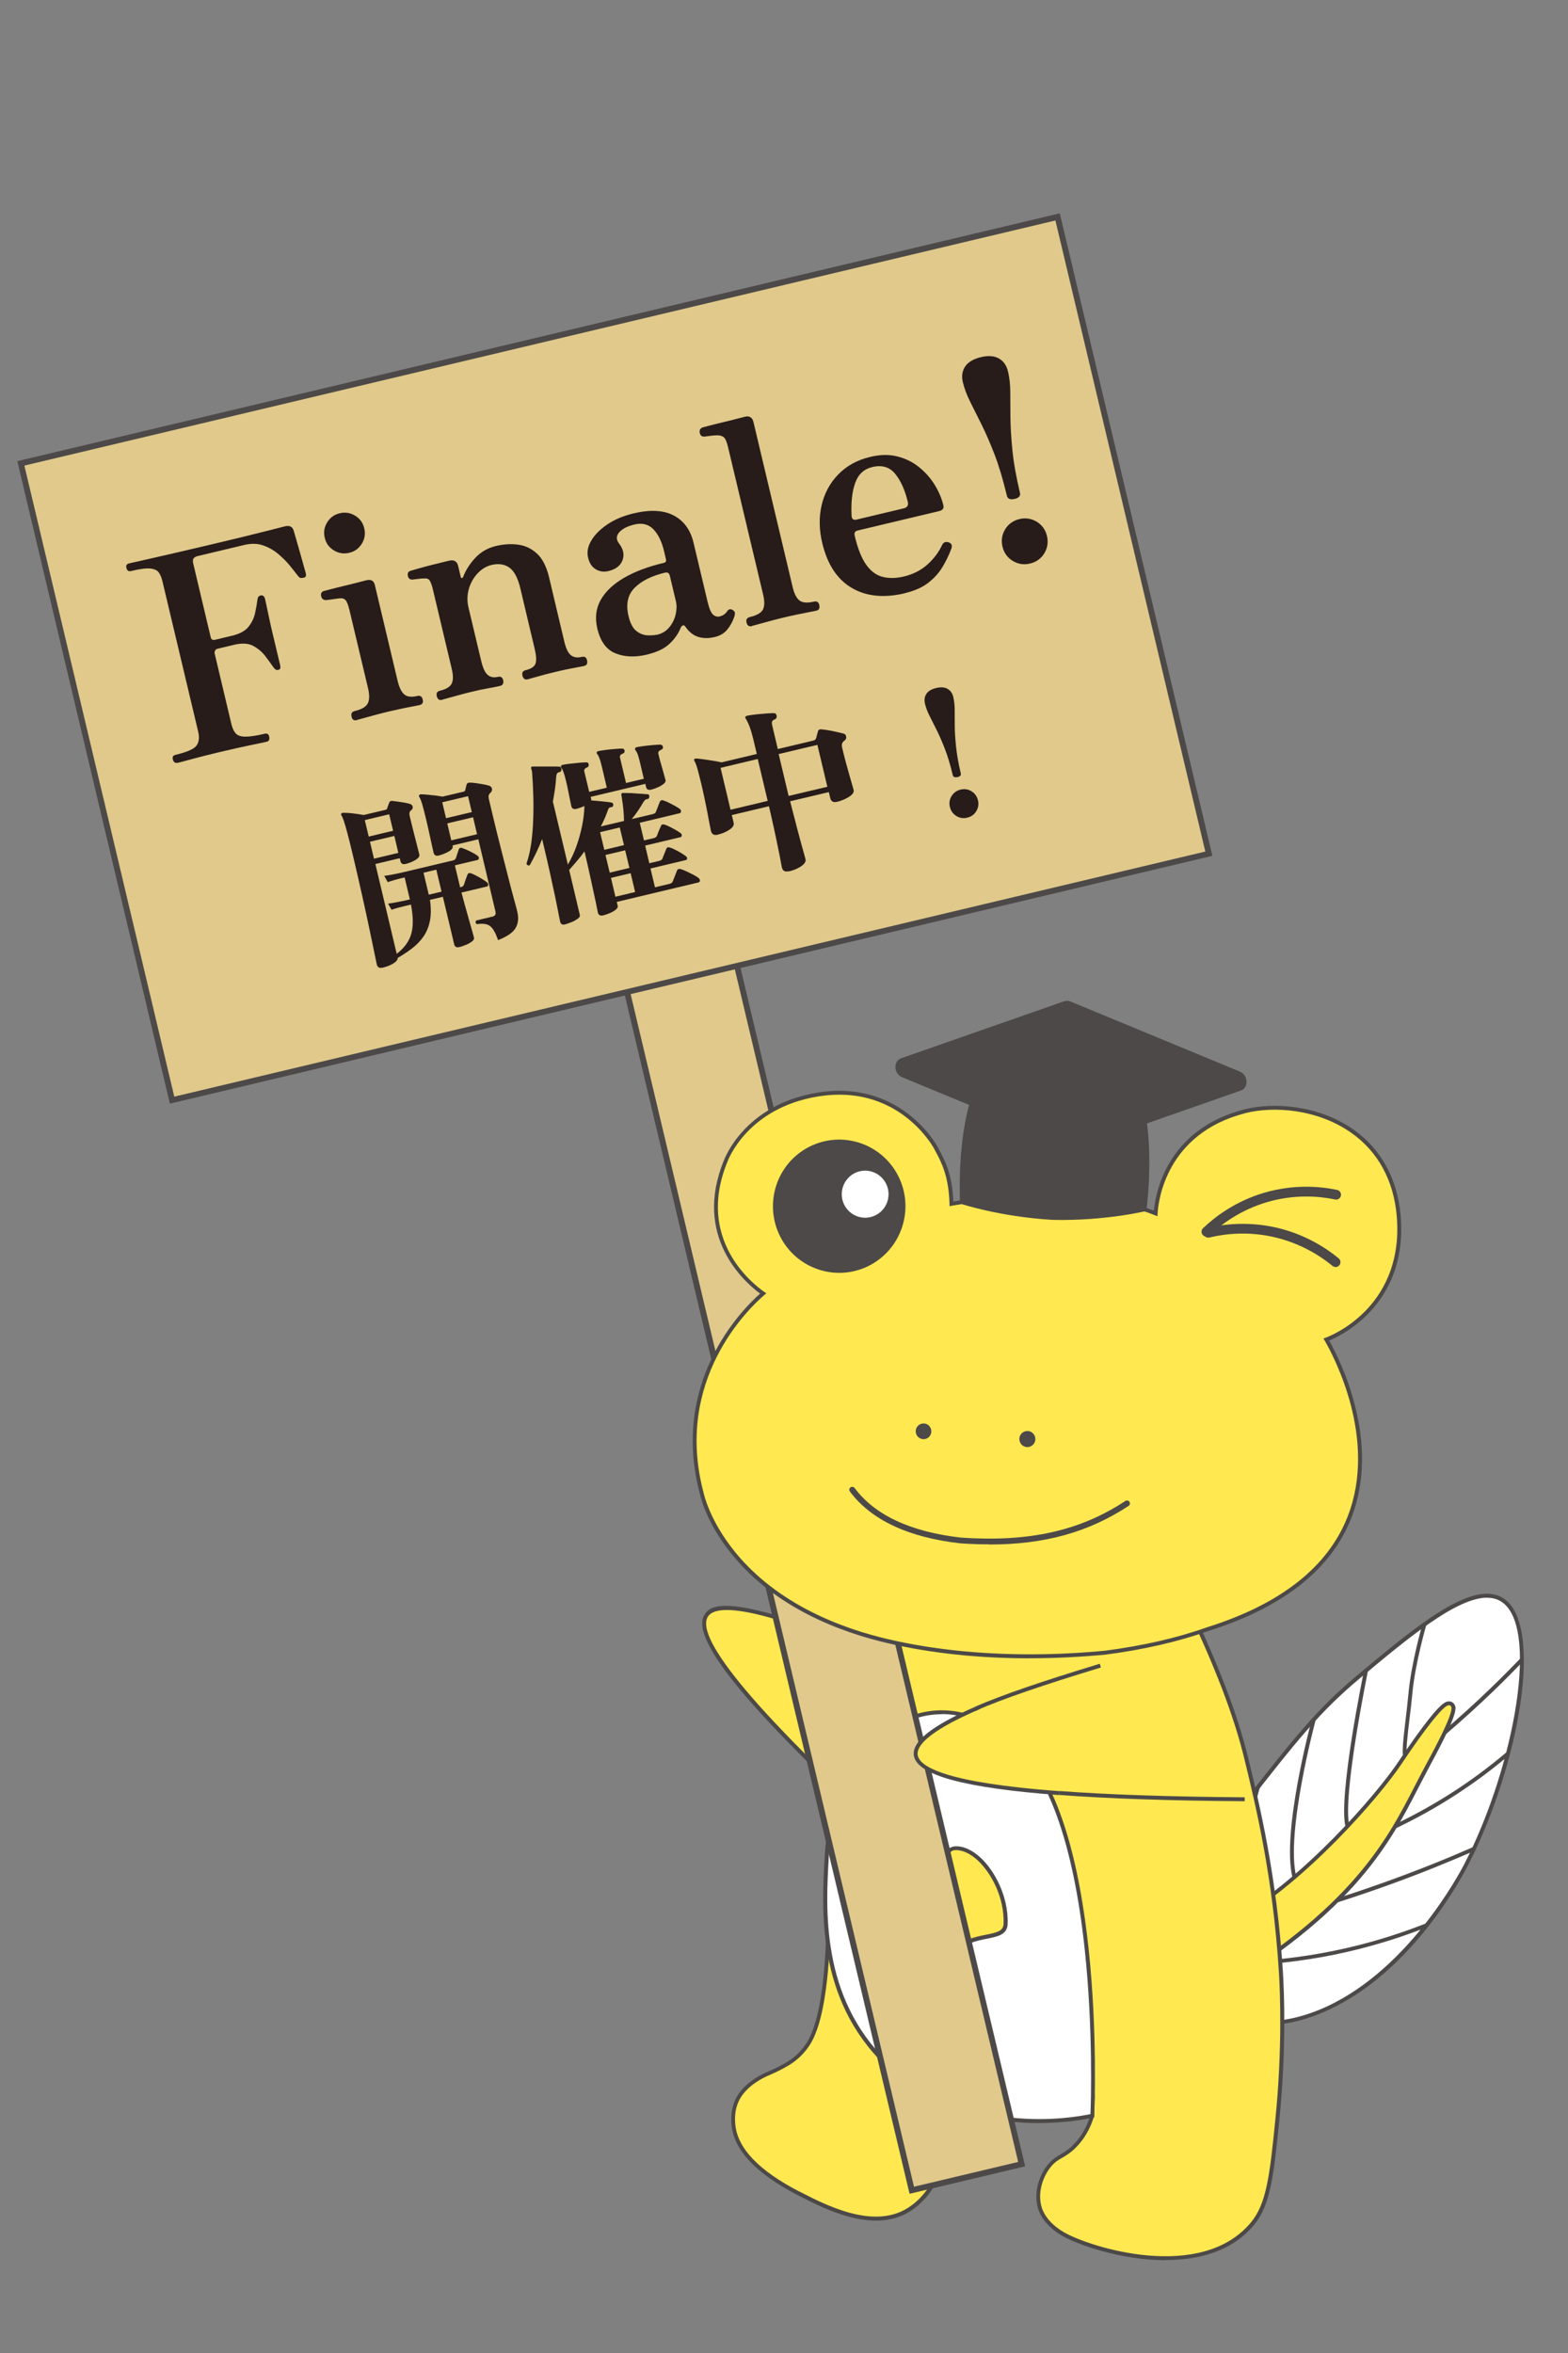<?xml version="1.0" encoding="UTF-8"?>
<svg id="_レイヤー_1" data-name="レイヤー 1" xmlns="http://www.w3.org/2000/svg" viewBox="0 0 200 300">
  <rect x="0" y="0" width="200" height="300" fill="#808080" stroke="none"/>
  <defs>
    <style>
      .cls-1 {
        fill: #4c4948;
      }

      .cls-1, .cls-2, .cls-3, .cls-4, .cls-5, .cls-6 {
        stroke-width: 0px;
      }

      .cls-2 {
        fill: #271c19;
      }

      .cls-3 {
        fill: #0e0000;
      }

      .cls-4 {
        fill: #e0c98b;
      }

      .cls-5 {
        fill: #fff;
      }

      .cls-6 {
        fill: #ffe850;
      }
    </style>
  </defs>
  <g>
    <g>
      <g>
        <path class="cls-5" d="m151.95,253.36c1.56,3.1,5.35,3.96,6.64,4.25,1.82.41,5.13.77,9.79-1.14,11.25-4.62,17.97-17.41,18.72-18.88,6.41-12.55,9.74-30.78,4.32-33.72-3.78-2.05-10.86,3.86-18.13,9.92-5.19,4.33-8.21,8.19-14.27,15.91-2.04,2.6-4.05,5.32-5.65,9.26-.33.8-1.91,4.83-2.03,10.15-.06,2.67.3,3.64.61,4.26Z"/>
        <path class="cls-1" d="m161.54,258.18c-1.03,0-2.04-.11-3.01-.33-1.28-.29-5.19-1.17-6.8-4.38h0c-.37-.72-.69-1.75-.64-4.38.11-4.94,1.47-8.8,2.05-10.24,1.6-3.95,3.6-6.66,5.68-9.32,6.06-7.72,9.1-11.6,14.3-15.94,7.45-6.22,14.49-12.08,18.41-9.95,5.55,3.02,2.32,21.25-4.22,34.05-1.21,2.38-7.83,14.48-18.85,19-2.41.99-4.73,1.49-6.92,1.49Zm28.14-54.48c-3.92,0-10.16,5.21-16.23,10.28-5.17,4.31-8.2,8.17-14.23,15.87-2.06,2.63-4.04,5.31-5.62,9.2-.57,1.41-1.91,5.21-2.01,10.06-.06,2.52.26,3.51.58,4.14h0c1.51,3,5.24,3.84,6.47,4.12,2.94.67,6.19.28,9.64-1.13,11.08-4.55,17.86-17.32,18.59-18.76,6.3-12.35,9.65-30.55,4.43-33.39-.48-.26-1.02-.38-1.62-.38Z"/>
      </g>
      <g>
        <path class="cls-5" d="m194.13,211.58c-1.24,1.29-2.54,2.59-3.9,3.91-2.02,1.95-4.02,3.75-5.96,5.41"/>
        <path class="cls-1" d="m184.43,221.09l-.32-.38c2.03-1.74,4.03-3.55,5.95-5.4,1.32-1.27,2.63-2.59,3.9-3.9l.36.35c-1.27,1.32-2.58,2.64-3.91,3.92-1.93,1.85-3.94,3.68-5.98,5.42Z"/>
      </g>
      <g>
        <path class="cls-5" d="m192.37,223.54c-1.66,1.41-3.56,2.88-5.7,4.33-3.07,2.08-6.02,3.7-8.66,4.96"/>
        <path class="cls-1" d="m178.12,233.06l-.21-.45c2.99-1.43,5.9-3.09,8.63-4.94,1.96-1.33,3.87-2.78,5.68-4.32l.32.38c-1.82,1.55-3.74,3.01-5.72,4.35-2.75,1.87-5.68,3.54-8.69,4.98Z"/>
      </g>
      <g>
        <path class="cls-5" d="m188.19,235.64c-1.76.77-3.57,1.54-5.44,2.28-4.28,1.71-8.44,3.18-12.42,4.44"/>
        <path class="cls-1" d="m170.41,242.6l-.15-.48c4.17-1.32,8.34-2.81,12.4-4.43,1.81-.72,3.63-1.49,5.43-2.28l.2.46c-1.8.79-3.64,1.56-5.45,2.29-4.07,1.63-8.26,3.12-12.44,4.45Z"/>
      </g>
      <g>
        <path class="cls-5" d="m181.98,245.46c-.15.06-.3.12-.44.17-2.42.94-5.17,1.85-8.21,2.62-4.68,1.18-8.94,1.75-12.57,1.99"/>
        <path class="cls-1" d="m160.77,250.49l-.03-.5c4.22-.28,8.44-.95,12.52-1.98,2.77-.7,5.52-1.58,8.18-2.61l.44-.17.18.46-.45.17c-2.68,1.04-5.45,1.92-8.24,2.63-4.12,1.04-8.36,1.71-12.61,1.99Z"/>
      </g>
      <g>
        <path class="cls-5" d="m160.44,227.89s-3.66,12.35-2.52,16.62"/>
        <path class="cls-1" d="m157.68,244.58c-1.15-4.29,2.37-16.25,2.52-16.76l.48.14c-.04.12-3.63,12.33-2.52,16.49l-.48.13Z"/>
      </g>
      <g>
        <path class="cls-5" d="m167.58,219.24s-3.9,14.41-2.47,20.07"/>
        <path class="cls-1" d="m164.86,239.38c-1.42-5.66,2.31-19.61,2.47-20.2l.48.13c-.04.14-3.86,14.41-2.47,19.95l-.48.12Z"/>
      </g>
      <g>
        <path class="cls-5" d="m179.26,224.07c-.35-.74.35-4.94.64-8.11.36-4.01,1.79-8.85,1.79-8.85"/>
        <path class="cls-1" d="m179.04,224.17c-.26-.55-.07-2.3.27-5.12.12-1.05.25-2.14.34-3.12.36-3.99,1.79-8.85,1.8-8.9l.48.14s-1.43,4.86-1.79,8.8c-.09.99-.22,2.08-.35,3.13-.25,2.06-.53,4.4-.31,4.85l-.45.21Z"/>
      </g>
      <g>
        <path class="cls-5" d="m174.23,213s-3.31,16.03-2.37,19.84"/>
        <path class="cls-1" d="m171.62,232.9c-.94-3.82,2.23-19.29,2.37-19.95l.49.1c-.03.16-3.29,16.02-2.37,19.73l-.49.12Z"/>
      </g>
    </g>
    <g>
      <path class="cls-6" d="m149.78,247.25s4.08-.41,8.14-2.73c8.37-4.78,17.73-15.41,20.67-19.81,1.5-2.25,2.85-4.13,3.9-5.45,1.55-1.94,2.01-2.1,2.32-2.1.2,0,.38.1.48.27.18.3.51.86-3.08,7.48-.37.68-.73,1.37-1.11,2.11-3.59,6.91-8.11,17.07-29.36,28.73-.48.26-1.96.99-1.96.99"/>
      <path class="cls-1" d="m149.78,256.98c-.09,0-.18-.05-.22-.14-.06-.12,0-.27.11-.33.01,0,1.48-.73,1.95-.99,20.26-11.12,25.18-20.7,28.78-27.7l.55-1.06c.36-.68.69-1.33,1.04-1.97,3.53-6.5,3.2-7.05,3.09-7.23-.05-.09-.15-.15-.26-.15-.24,0-.7.23-2.13,2.01-1.05,1.31-2.4,3.19-3.89,5.43-2.92,4.38-12.3,15.06-20.75,19.89-4.07,2.32-8.2,2.76-8.24,2.77-.15.02-.26-.09-.27-.22-.01-.14.09-.26.22-.27.04,0,4.07-.43,8.04-2.7,8.38-4.78,17.68-15.38,20.58-19.73,1.5-2.25,2.86-4.14,3.92-5.47,1.62-2.03,2.12-2.2,2.52-2.2.29,0,.55.15.69.39.25.41.58.98-3.08,7.73-.34.63-.68,1.28-1.03,1.96l-.55,1.06c-3.63,7.06-8.59,16.72-28.99,27.91-.48.26-1.91.97-1.97,1-.04.02-.07.03-.11.03Z"/>
    </g>
    <g>
      <path class="cls-6" d="m120.69,215.05c-18.6-8.71-28.79-11.74-30.58-9.09-1.98,2.92,6.27,12.75,24.72,29.49"/>
      <path class="cls-1" d="m114.66,235.63c-9.19-8.34-15.94-15.05-20.05-19.95-4.24-5.06-5.78-8.29-4.71-9.87.69-1.03,2.81-4.15,30.89,9l-.21.45c-22.89-10.72-29.09-10.91-30.27-9.17-1.3,1.92,1.93,8.54,24.68,29.16l-.34.37Z"/>
    </g>
    <g>
      <path class="cls-6" d="m112.41,205.28c-5.65,17.13-6.75,24.17-6.6,30.23.08,3.15-.18,6.3-.16,9.45,0,0,.09,10.87-2.33,15.24-.48.86-1.13,1.53-1.13,1.53,0,0,0,0,0,0-.84.89-1.69,1.39-2.32,1.73-1.01.55-1.82.88-2.04.97-.29.13-2.57,1.11-3.66,3.03-.81,1.43-.68,2.91-.63,3.44.41,4.68,6.5,7.82,8.33,8.76,3.24,1.67,9.4,4.89,13.92,2.15,2.46-1.49,4.04-4.09,5.54-8.72.74-2.27,1.47-4.53,2.21-6.8,5.28.33,10.56.65,15.83.98-.02.83-.05,1.66-.07,2.48-.33,1.09-.98,2.68-2.39,4.03-1.32,1.26-2.07,1.13-3.07,2.34-1.16,1.41-1.8,3.61-1.18,5.51.11.34.64,1.88,2.91,3.21,2.83,1.66,17.54,6.69,24.18-1.31,2.02-2.43,2.46-6.07,3.18-13.31.97-9.79.54-17.28.45-18.69-.75-12.06-2.92-21.14-4.45-27.44-1.25-5.12-3.7-11.66-7.27-19.06"/>
      <path class="cls-1" d="m148.68,288.17c-5.68,0-11.3-2-13.21-3.12-2.07-1.21-2.79-2.62-3.03-3.35-.69-2.1.12-4.39,1.23-5.74.56-.68,1.05-.96,1.57-1.27.45-.26.92-.53,1.52-1.1,1.06-1.01,1.84-2.32,2.32-3.89l.06-2.21-15.4-.95-2.15,6.62c-1.56,4.8-3.2,7.37-5.65,8.86-4.6,2.79-10.77-.39-14.08-2.09l-.08-.04c-5.34-2.75-8.19-5.77-8.47-8.96-.05-.57-.18-2.09.66-3.58,1.04-1.85,3.16-2.87,3.78-3.14l.08-.03c.28-.12,1.03-.44,1.94-.93.72-.39,1.49-.86,2.25-1.68l.07-.08c.17-.19.65-.74,1.02-1.4,2.35-4.26,2.29-15.01,2.29-15.12-.01-1.45.04-2.91.09-4.33.06-1.68.12-3.41.07-5.12-.15-6.06.88-12.96,6.61-30.32l.47.16c-5.71,17.29-6.74,24.14-6.59,30.15.04,1.72-.02,3.46-.07,5.14-.05,1.42-.1,2.88-.09,4.31,0,.45.06,10.99-2.36,15.36-.49.88-1.14,1.56-1.17,1.59-.81.86-1.62,1.36-2.38,1.77-.93.5-1.69.83-1.98.95l-.07.03c-.58.25-2.57,1.21-3.54,2.92-.77,1.36-.65,2.76-.6,3.29.27,3.02,3.02,5.9,8.2,8.56l.09.04c3.23,1.66,9.23,4.76,13.59,2.11,2.34-1.42,3.91-3.9,5.43-8.58l2.27-6.99,16.27,1-.09,2.79c-.5,1.67-1.33,3.06-2.46,4.14-.64.61-1.16.91-1.61,1.17-.5.29-.94.54-1.44,1.15-1.02,1.24-1.77,3.35-1.14,5.27.22.66.87,1.94,2.8,3.07,3.25,1.9,17.48,6.43,23.86-1.25,1.97-2.37,2.4-5.95,3.12-13.18.89-8.96.61-16.03.45-18.65-.76-12.28-2.98-21.38-4.44-27.39-1.28-5.27-3.79-11.84-7.25-19.01l.45-.22c3.48,7.2,6,13.81,7.29,19.11,1.47,6.03,3.69,15.15,4.46,27.48.16,2.63.44,9.73-.45,18.73-.73,7.33-1.17,10.96-3.23,13.45-2.81,3.38-7.07,4.48-11.29,4.48Z"/>
    </g>
    <g>
      <path class="cls-5" d="m139.32,269.76c-1.19.27-15.88,3.38-26.26-6.63-8.67-8.36-8-19.77-7.6-26.5.47-7.94,3.07-11.43,3.94-12.5.72-.88,4.59-5.64,10.45-5.81,4.38-.12,7.64,2.43,9.1,3.57,11.82,9.24,10.46,45.92,10.37,47.88Z"/>
      <path class="cls-1" d="m132.54,270.69c-5.53,0-13.35-1.3-19.66-7.39-8.75-8.44-8.08-19.86-7.68-26.69.32-5.45,1.7-9.82,4-12.65,1.74-2.14,5.43-5.75,10.64-5.9.1,0,.21,0,.31,0,4.32,0,7.55,2.53,8.95,3.62,12.03,9.41,10.54,46.51,10.47,48.08v.19s-.19.04-.19.04c-.63.15-3.26.69-6.83.69Zm-12.39-52.13c-.1,0-.2,0-.29,0-5.01.14-8.58,3.64-10.26,5.71-2.23,2.75-3.57,7.02-3.88,12.36-.4,6.74-1.06,18.02,7.53,26.3,9.88,9.53,23.55,7.1,25.84,6.61.06-1.48.35-10.82-.73-20.98-1.45-13.58-4.75-22.74-9.56-26.5-1.36-1.06-4.5-3.52-8.64-3.52Z"/>
    </g>
    <g>
      <path class="cls-6" d="m111.8,245.18c-.19-2.67.68-10.01,6.48-9.55,1.88.15-1.03,7,1.13,8.44.63.42-.17-8.19,2.35-8.41,2.94-.26,6.66,4.66,6.51,9.6-.07,2.37-4.09.86-6.73,3.66-.73.78-1.27,2.16-.88,4.09.56,2.75,1.61,4.43,1.12,4.62-.87.34-1.53.59-1.88-.02-.45-.81-.79-2.25-1.13-4.27-.37-2.21-.54-3.06-1.33-4.19-2.35-3.37-5.53-2.29-5.65-3.96Z"/>
      <path class="cls-1" d="m120.51,258.23c-.34,0-.63-.13-.83-.5-.43-.77-.76-2.03-1.15-4.35-.37-2.2-.54-3.01-1.29-4.09-1.27-1.82-2.79-2.3-3.91-2.65-.92-.29-1.71-.54-1.78-1.44-.16-2.2.39-6.23,2.52-8.35,1.12-1.11,2.54-1.6,4.23-1.47.24.02.44.12.59.3.47.58.32,1.9.14,3.43-.21,1.79-.45,3.79.34,4.6.06-.34.1-1.03.13-1.65.14-2.58.36-6.48,2.24-6.65,1.06-.1,2.26.43,3.38,1.48,1.77,1.67,3.51,4.9,3.41,8.38-.04,1.39-1.24,1.63-2.64,1.91-1.3.26-2.91.58-4.16,1.91-.4.42-1.27,1.64-.82,3.86.25,1.24.61,2.27.87,3.03.38,1.09.59,1.69.09,1.88-.48.19-.95.37-1.35.37Zm-2.74-22.37c-1.33,0-2.45.45-3.35,1.34-2.01,2-2.52,5.85-2.37,7.96h0c.04.54.49.71,1.43,1,1.18.37,2.81.88,4.17,2.84.82,1.17.99,2.02,1.37,4.29.38,2.23.71,3.49,1.1,4.19.22.39.62.27,1.57-.1.01-.1-.2-.71-.39-1.25-.27-.77-.63-1.82-.89-3.09-.5-2.45.49-3.83.94-4.31,1.36-1.45,3.06-1.79,4.43-2.06,1.45-.29,2.21-.48,2.23-1.43.1-3.32-1.57-6.41-3.25-8-1.01-.95-2.07-1.42-2.99-1.35-1.45.13-1.66,3.92-1.79,6.18-.09,1.61-.13,2.08-.4,2.22-.1.05-.22.04-.32-.02-1.26-.84-.99-3.17-.74-5.23.15-1.3.31-2.64-.03-3.05-.06-.07-.13-.11-.24-.12-.17-.01-.33-.02-.49-.02Z"/>
    </g>
  </g>
  <g>
    <rect class="cls-4" x="96.55" y="110.73" width="14.41" height="169.14" transform="translate(-42.35 29.28) rotate(-13.37)"/>
    <path class="cls-1" d="m116.02,279.7l-.09-.36-39.2-164.92,14.75-3.5.09.36,39.19,164.92-14.74,3.5Zm-38.38-164.73l38.94,163.83,13.29-3.16-38.94-163.83-13.29,3.16Z"/>
  </g>
  <g>
    <g>
      <rect class="cls-4" x="10.46" y="42.23" width="135.92" height="83.45" transform="translate(-17.29 20.41) rotate(-13.37)"/>
      <path class="cls-1" d="m21.67,140.71l-.09-.36L2.21,58.8l.36-.09,132.6-31.51.09.36,19.38,81.55-.36.09-132.6,31.51ZM3.11,59.36l19.12,80.46,131.51-31.25-19.12-80.46L3.11,59.36Z"/>
    </g>
    <g>
      <path class="cls-2" d="m22.63,97.25c-.3.07-.5-.08-.59-.45-.07-.3.04-.49.35-.56,1.43-.34,2.31-.72,2.65-1.15.34-.43.42-1.03.24-1.8l-4.57-19.22c-.1-.42-.25-.78-.44-1.06-.19-.29-.55-.46-1.07-.52s-1.35.04-2.5.32c-.3.07-.5-.07-.58-.42-.07-.3.04-.49.35-.56.21-.05,1.24-.28,3.1-.7,1.85-.42,4.32-.99,7.41-1.72,2.95-.7,5.21-1.25,6.78-1.65,1.57-.4,2.44-.62,2.61-.66.58-.14.95.06,1.1.59.04.16.14.51.3,1.04.16.53.33,1.12.51,1.77s.34,1.22.48,1.72c.14.5.23.79.25.89.02.07.02.17.01.29,0,.13-.09.21-.26.25-.16.04-.3.05-.4.04s-.22-.1-.36-.27c-.25-.33-.59-.76-1.01-1.28-.42-.52-.92-1.02-1.49-1.5-.57-.48-1.21-.85-1.93-1.1-.71-.25-1.5-.27-2.37-.07l-6,1.43c-.21.05-.38.14-.49.27s-.14.34-.07.65l2.24,9.44c.07.28.25.38.56.31l2.17-.52c.96-.23,1.65-.6,2.07-1.12s.7-1.09.84-1.7c.14-.61.24-1.19.31-1.72.01-.15.05-.28.1-.38.05-.1.16-.17.32-.21.16-.04.29,0,.38.1.09.1.15.22.18.36.04.16.11.49.21.97.1.48.21,1.01.34,1.59.12.58.24,1.1.35,1.57l1.02,4.28c.03.12.04.24.03.36,0,.12-.09.21-.26.25-.16.04-.29.02-.38-.06-.09-.08-.19-.19-.3-.34-.26-.38-.59-.83-.99-1.36-.4-.52-.91-.95-1.53-1.29-.62-.33-1.42-.38-2.41-.15l-2.17.52c-.12.03-.21.11-.28.23s-.09.25-.06.37l2.13,8.98c.12.51.3.91.54,1.19.24.28.64.42,1.21.43.57.01,1.41-.11,2.51-.37.3-.07.49.04.56.35.09.37-.02.6-.32.67-.23.06-.91.2-2.03.43s-2.4.52-3.85.86c-1.47.35-2.7.66-3.69.93-.99.27-1.59.43-1.83.49Z"/>
      <path class="cls-2" d="m45.53,91.81c-.37.09-.61-.05-.69-.43-.09-.4.04-.64.42-.73.89-.21,1.44-.54,1.66-.99.22-.45.22-1.09.02-1.93l-2.37-9.96c-.16-.65-.32-1.08-.51-1.27-.18-.19-.44-.26-.77-.21-.17.02-.45.05-.84.11-.39.06-.68.09-.85.11-.34,0-.55-.15-.63-.48-.09-.37.04-.6.39-.69.07-.02.36-.09.87-.23.51-.13,1.09-.28,1.73-.43s1.23-.3,1.77-.44c.54-.14.87-.23,1.01-.26.58-.14.94.06,1.07.6l2.91,12.24c.2.84.49,1.42.85,1.72.37.31.93.37,1.68.19.35-.08.57.07.67.47.09.37-.04.6-.39.69-.16.04-.48.1-.96.19-.47.09-.98.19-1.52.31-.54.12-1.02.22-1.44.32-.4.09-.89.22-1.47.37-.58.15-1.12.3-1.62.44-.5.14-.83.23-.99.27Zm-.99-21.33c-.7.17-1.36.06-1.96-.31-.61-.37-1-.91-1.16-1.61-.17-.7-.06-1.36.31-1.96.38-.61.91-1,1.61-1.16.7-.17,1.36-.06,1.96.31.61.37,1,.91,1.16,1.61.17.7.06,1.36-.31,1.96-.38.61-.91,1-1.61,1.16Z"/>
      <path class="cls-2" d="m56.38,89.23c-.35.08-.57-.07-.67-.47-.09-.37.04-.6.39-.69.79-.19,1.3-.49,1.51-.91s.21-1.05.01-1.89l-2.4-10.1c-.11-.47-.23-.83-.37-1.08-.13-.25-.36-.37-.67-.34-.18,0-.43,0-.77.05-.33.04-.59.07-.76.09-.34.03-.55-.12-.62-.44-.09-.37.04-.6.39-.69.07-.02.34-.09.8-.23.46-.13.98-.28,1.57-.43.58-.15,1.12-.28,1.61-.4s.81-.19.95-.23c.59-.11.96.12,1.09.7l.33,1.4c.02.09.07.14.14.13.07,0,.13-.06.18-.17.3-.81.8-1.6,1.51-2.38.71-.77,1.6-1.29,2.67-1.54,1.01-.24,1.96-.29,2.87-.16.91.13,1.7.52,2.39,1.17s1.19,1.66,1.51,3.01l1.93,8.14c.21.89.49,1.48.84,1.76.35.29.82.36,1.41.22.35-.08.57.06.66.44.09.4-.03.64-.38.72-.16.04-.46.1-.88.17-.43.08-.89.17-1.38.27-.49.1-.95.21-1.37.31-.4.09-.84.21-1.33.33-.49.13-.93.25-1.34.37s-.7.2-.89.25c-.35.08-.57-.07-.67-.47-.09-.37.04-.6.39-.69.72-.17,1.15-.46,1.28-.86.13-.4.09-1.02-.11-1.86l-1.83-7.72c-.32-1.33-.79-2.22-1.41-2.65-.62-.43-1.38-.54-2.27-.33-.66.16-1.24.51-1.77,1.07-.52.56-.9,1.22-1.12,1.99-.22.77-.24,1.56-.04,2.38l1.62,6.81c.21.89.49,1.48.83,1.77.34.29.77.37,1.28.25.37-.09.61.05.69.43.09.4-.05.64-.42.73-.26.06-.75.16-1.47.29-.72.13-1.39.27-1.99.42-.4.09-.88.21-1.43.36-.56.15-1.07.29-1.53.42-.46.13-.79.22-.97.27Z"/>
      <path class="cls-2" d="m82.53,83.46c-1.52.36-2.86.31-4.02-.16-1.16-.46-1.93-1.52-2.32-3.15-.32-1.36-.18-2.58.43-3.66.61-1.08,1.6-2.02,2.98-2.82,1.38-.8,3.06-1.43,5.05-1.9.26-.06.36-.22.29-.48l-.23-.98c-.3-1.26-.76-2.21-1.38-2.84-.62-.63-1.42-.83-2.4-.6-.91.22-1.56.55-1.95,1-.39.45-.4.92-.04,1.4.56.71.72,1.42.47,2.13-.25.71-.85,1.18-1.81,1.41-.58.14-1.12.06-1.61-.23-.49-.29-.82-.79-.98-1.49-.17-.7-.03-1.43.41-2.17.44-.75,1.12-1.43,2.05-2.06.93-.63,2.03-1.09,3.32-1.4,2.13-.51,3.84-.42,5.14.26,1.3.68,2.14,1.84,2.53,3.47l1.77,7.44c.22.94.46,1.51.73,1.74.26.22.55.3.85.22.23-.06.43-.15.58-.27s.27-.24.34-.36c.2-.32.46-.37.78-.15.14.09.22.21.23.35,0,.15-.02.3-.08.46-.2.62-.5,1.16-.89,1.64-.39.48-.93.8-1.61.96-.77.18-1.47.18-2.1-.02-.63-.2-1.17-.62-1.62-1.28-.12-.17-.23-.23-.34-.18-.11.05-.2.15-.27.28-.29.74-.76,1.42-1.41,2.04s-1.61,1.09-2.89,1.39Zm1.25-2.52c.68-.16,1.22-.49,1.62-1,.4-.5.66-1.05.79-1.65.13-.6.14-1.14.02-1.64l-.77-3.23c-.08-.35-.29-.49-.62-.41-1.71.41-3,1.05-3.88,1.94s-1.13,2.09-.77,3.61c.22.91.55,1.54,1,1.89.45.35.92.53,1.41.55.49.02.88,0,1.19-.08Z"/>
      <path class="cls-2" d="m95.92,79.83c-.37.09-.61-.07-.7-.46-.09-.37.05-.61.43-.7.89-.21,1.44-.53,1.66-.95s.23-1.06.03-1.9l-4.49-18.87c-.16-.65-.34-1.06-.55-1.22-.21-.16-.49-.24-.83-.23-.17,0-.44.01-.8.06s-.62.08-.79.1c-.34.03-.55-.12-.62-.45-.08-.35.04-.59.38-.72.07-.02.36-.09.87-.23.51-.13,1.09-.28,1.73-.43.64-.15,1.23-.3,1.77-.44s.87-.23,1.01-.26c.58-.14.95.1,1.09.7l4.99,21.01c.21.87.5,1.44.89,1.73.39.29,1.01.33,1.85.13.35-.08.57.06.66.44.09.4-.03.64-.38.72-.16.04-.5.11-1.01.2-.51.1-1.05.21-1.63.33-.58.12-1.07.24-1.5.34-.4.09-.89.22-1.47.37s-1.12.3-1.62.44c-.5.14-.83.23-.99.27Z"/>
      <path class="cls-2" d="m115.41,75.64c-2.67.63-4.93.4-6.78-.69-1.85-1.09-3.1-2.99-3.75-5.71-.41-1.71-.43-3.32-.08-4.84.36-1.52,1.06-2.82,2.13-3.92,1.06-1.09,2.42-1.84,4.08-2.23,1.26-.3,2.42-.32,3.47-.05,1.05.27,1.98.73,2.77,1.38.8.65,1.46,1.4,1.98,2.25.52.85.89,1.72,1.1,2.61.09.38-.1.62-.57.73l-10.38,2.47c-.33.08-.45.3-.36.68.39,1.64.88,2.87,1.47,3.69.59.82,1.29,1.34,2.09,1.54.8.2,1.69.19,2.68-.04,1.19-.28,2.2-.79,3.03-1.53.82-.74,1.45-1.57,1.87-2.48.18-.37.47-.48.84-.35.38.13.49.4.34.81-.3.81-.68,1.59-1.13,2.34-.45.75-1.06,1.42-1.82,2.01-.76.59-1.76,1.03-3,1.32Zm-6.09-9.41l5.93-1.41c.47-.11.65-.39.54-.83-.36-1.52-.9-2.71-1.61-3.58-.71-.87-1.69-1.16-2.93-.86-1.05.25-1.78.92-2.17,2.02-.39,1.09-.55,2.5-.46,4.21.02.41.26.57.7.46Z"/>
      <path class="cls-2" d="m129.38,63.61c-.23.06-.44.06-.61,0s-.28-.18-.33-.37c-.5-2.08-1.03-3.86-1.6-5.34-.58-1.48-1.13-2.76-1.67-3.83-.54-1.07-1.02-2.03-1.44-2.88-.42-.85-.73-1.67-.92-2.47-.18-.75-.08-1.41.29-1.98.37-.57,1.04-.97,2-1.2.96-.23,1.73-.17,2.32.17.59.34.97.89,1.15,1.64.19.79.29,1.67.29,2.62,0,.95.01,2.02.02,3.22.01,1.2.09,2.58.25,4.17.15,1.58.48,3.41.97,5.5.09.37-.15.63-.71.76Zm2,8.24c-.8.19-1.53.07-2.21-.34-.68-.42-1.12-1.03-1.3-1.82-.19-.8-.07-1.53.34-2.21.42-.68,1.03-1.11,1.82-1.3.79-.19,1.53-.07,2.21.34.68.42,1.12,1.03,1.3,1.82.19.79.07,1.53-.34,2.21-.42.68-1.03,1.11-1.82,1.3Z"/>
    </g>
    <g>
      <path class="cls-2" d="m48.81,123.37c-.41.1-.66-.04-.75-.41-.01-.06-.1-.48-.26-1.25-.16-.78-.38-1.82-.65-3.12s-.59-2.78-.96-4.43c-.37-1.65-.77-3.39-1.2-5.21-.28-1.19-.52-2.13-.7-2.8-.18-.68-.33-1.18-.44-1.5-.11-.32-.21-.55-.3-.69-.07-.09-.07-.17,0-.23.04-.07.12-.1.21-.1.31-.01.71.01,1.22.07.5.06.97.13,1.41.21l2.78-.66c.12-.03.19-.09.21-.19.05-.14.09-.27.14-.39.05-.13.09-.24.13-.35.06-.15.18-.22.37-.21.18.02.41.05.7.09.29.04.58.08.86.13.28.05.52.11.71.17.2.06.32.18.35.36.03.18-.04.33-.21.45-.05.04-.08.07-.09.09-.07.08-.11.18-.12.3,0,.12.01.25.05.4.09.4.21.86.34,1.4.13.54.27,1.06.4,1.57.13.51.24.95.33,1.3.09.35.14.55.15.59.05.22-.11.45-.49.68-.38.23-.8.4-1.25.51-.37.09-.59-.03-.67-.35l-.09-.38-3.11.74,2.72,11.45c.97-.74,1.59-1.6,1.86-2.56.27-.96.25-2.2-.04-3.72l-.51.12c-.41.1-.77.19-1.08.27-.31.08-.6.17-.89.27l-.44-.78c.62-.08,1.36-.22,2.23-.41l.55-.13-.67-2.8-.18.04c-.41.1-.77.19-1.08.28-.31.09-.6.18-.89.28l-.45-.8c.62-.08,1.37-.22,2.25-.42l6.49-1.54c.22-.05.36-.16.41-.33.04-.14.11-.32.18-.55.08-.23.13-.4.17-.52.09-.21.25-.27.47-.18.29.1.63.25,1.04.45.4.2.7.38.9.53.12.1.17.21.16.32-.01.12-.08.19-.19.22l-2.87.68.67,2.8.11-.03c.19-.05.32-.15.39-.33.04-.15.11-.36.21-.64.1-.28.17-.48.22-.6.09-.21.25-.27.47-.18.19.06.41.17.68.31s.52.28.77.44c.25.15.44.28.57.39.11.08.16.19.16.31,0,.13-.06.2-.17.23l-3.24.77c.14.53.3,1.1.47,1.73.17.63.34,1.23.51,1.81.17.58.31,1.08.42,1.48.11.41.18.66.2.74.03.15-.04.3-.23.45-.19.15-.43.3-.74.43-.3.13-.61.24-.92.31-.35.08-.57-.04-.64-.36l-1.44-6.05-1.65.39c.15,1.04.15,1.94-.01,2.71-.16.77-.44,1.43-.84,2s-.89,1.06-1.45,1.49c-.57.43-1.17.83-1.81,1.2,0,.25-.2.49-.58.72-.38.23-.82.4-1.32.52Zm-1.78-16.71l3.11-.74-.5-2.1-3.11.74.5,2.1Zm.67,2.82l3.11-.74-.51-2.16-3.11.74.51,2.16Zm15.83,10.39c-.31-.92-.65-1.52-1.02-1.8-.37-.28-.93-.36-1.68-.24-.19-.14-.22-.3-.09-.47l2.01-.48c.22-.05.36-.13.42-.24.06-.11.07-.26.02-.45l-2.18-9.18-3.29.78.02.07c.06.24-.11.47-.5.7-.39.23-.82.4-1.29.52-.35.08-.57-.04-.65-.38-.02-.1-.09-.38-.19-.83-.1-.45-.22-1-.36-1.65-.14-.65-.29-1.32-.46-2.01-.13-.53-.26-1.05-.4-1.55-.14-.5-.28-.85-.4-1.04-.07-.11-.08-.19-.01-.25.03-.05.1-.09.21-.1.2,0,.47.02.82.05.34.03.69.07,1.04.11.35.04.65.09.89.14l2.67-.63c.13-.03.21-.1.23-.19.02-.1.05-.21.08-.35.03-.13.06-.26.1-.37.04-.16.17-.25.38-.25.2,0,.46.02.76.06.31.04.62.1.93.15s.58.12.78.18c.22.06.34.19.38.39.04.2-.03.38-.21.53-.05.04-.08.08-.09.11-.14.14-.17.37-.09.7l.56,2.36c.33,1.37.66,2.73,1.01,4.08s.67,2.61.96,3.76c.3,1.15.54,2.1.75,2.84s.32,1.19.35,1.34c.18.78.11,1.46-.22,2.03-.33.58-1.08,1.1-2.26,1.56Zm-8.84-5.8l1.63-.39-.67-2.8-1.63.39.67,2.8Zm2.2-9.75l3.29-.78-.48-2.03-3.29.78.48,2.03Zm.67,2.82l3.29-.78-.51-2.16-3.29.78.51,2.16Z"/>
      <path class="cls-2" d="m72.07,117.86c-.34.08-.54-.03-.62-.34-.01-.04-.06-.27-.14-.68-.08-.41-.19-.93-.31-1.57-.13-.64-.27-1.33-.44-2.08s-.32-1.48-.48-2.21c-.16-.72-.31-1.38-.45-1.97l-.48-2.03c-.24.62-.5,1.2-.76,1.75-.26.55-.54,1.08-.82,1.58-.2.08-.34.01-.42-.2.27-.76.47-1.63.61-2.6.13-.97.22-1.99.25-3.04.04-1.06.04-2.09.01-3.09-.03-1-.08-1.91-.14-2.72,0-.12-.01-.25-.04-.37-.03-.12-.06-.24-.1-.34-.01-.06,0-.12.03-.17.01-.02.05-.04.13-.05.08,0,.28,0,.62,0,.33,0,.71,0,1.12,0,.41,0,.79,0,1.12,0,.33,0,.54,0,.62.02.08,0,.14.04.18.12.04.08.06.17.05.25-.02.18-.09.28-.21.31-.18.04-.29.1-.34.17-.05.07-.09.22-.12.45-.03.54-.08,1.06-.16,1.59-.08.52-.16,1.05-.26,1.56l1.91,8.03c.42-.71.79-1.48,1.09-2.33.3-.85.54-1.71.72-2.58.18-.87.28-1.7.3-2.48l-.02-.07c-.35.16-.69.28-1.01.36-.35.08-.57-.04-.64-.36-.03-.13-.08-.37-.15-.71-.07-.34-.15-.74-.24-1.2-.09-.46-.19-.91-.3-1.35-.11-.46-.21-.82-.31-1.08-.1-.26-.19-.44-.25-.53-.08-.09-.1-.18-.04-.27.03-.05.09-.09.16-.11.19-.05.49-.09.9-.14.41-.05.82-.09,1.24-.13s.72-.05.91-.05c.19,0,.29.1.3.3.02.17-.06.29-.24.36-.27.11-.38.28-.32.5l.62,2.6,2.25-.53-.63-2.67c-.11-.46-.21-.82-.31-1.08-.1-.26-.19-.44-.28-.53-.06-.06-.09-.13-.07-.22.03-.08.09-.14.19-.16.19-.05.49-.09.91-.15s.83-.1,1.25-.13c.42-.04.71-.05.89-.05.17,0,.28.08.32.27,0,.11,0,.19-.06.25-.05.06-.11.1-.18.13-.29.1-.4.27-.35.5l.77,3.24,2.27-.54-.52-2.21c-.11-.46-.21-.79-.29-.99-.09-.2-.17-.35-.25-.44-.07-.08-.08-.15-.05-.22.01-.08.07-.13.17-.16.19-.05.49-.09.91-.15.42-.05.83-.1,1.25-.13.42-.04.71-.05.89-.05.17,0,.28.09.33.3.02.17-.06.29-.24.36-.28.11-.4.28-.35.5.1.44.22.9.36,1.37.14.47.26.9.36,1.27.1.37.17.62.2.73.04.15-.04.3-.23.46-.19.16-.43.31-.73.44-.3.13-.6.24-.89.31-.35.08-.57-.04-.64-.36l-.09-.38-6.97,1.66.08.33s0,.06-.02.12c.44.03.93.08,1.46.13.53.05.91.1,1.14.14.16.04.24.15.22.32-.02.19-.11.28-.28.28-.11,0-.19.04-.25.09-.06.05-.11.16-.17.33-.12.34-.25.68-.4,1.02-.15.34-.31.68-.49,1.01l2.96-.7c0-.36-.02-.81-.07-1.36-.05-.55-.11-1.04-.19-1.47,0-.09-.02-.18-.04-.26-.02-.08-.03-.15-.03-.21-.02-.09,0-.16.04-.22.04-.04.1-.06.2-.05.14,0,.35,0,.64.01.29,0,.6.02.93.05.33.02.64.04.92.06.29.02.49.04.62.05.08,0,.13.03.17.1.04.07.05.14.04.22-.02.18-.1.27-.24.29-.11,0-.2.04-.28.1-.08.06-.16.16-.25.31-.43.75-.92,1.47-1.47,2.14l2.67-.63c.24-.06.38-.17.43-.34.06-.14.14-.34.24-.61.1-.26.17-.46.22-.58.1-.23.26-.3.49-.21.2.06.43.16.7.29.26.13.53.27.78.41.26.14.46.27.59.37.11.08.17.19.16.32,0,.13-.07.21-.19.24l-5.07,1.21.54,2.25,1.24-.29c.24-.06.38-.17.43-.34.05-.14.12-.34.24-.62.11-.27.2-.47.25-.57.06-.2.21-.27.44-.2.18.05.41.14.68.28.27.14.54.28.8.43.26.15.46.28.59.38.11.08.16.18.15.3-.01.12-.07.19-.17.22l-4.5,1.07.53,2.25,1.24-.29c.23-.06.38-.16.44-.31.05-.14.12-.34.24-.62.11-.28.19-.47.24-.59.06-.2.21-.27.44-.2.18.05.41.14.68.28s.54.28.8.44c.26.16.46.29.59.4.11.08.16.18.15.29-.01.11-.07.18-.17.2l-4.5,1.07.57,2.4,1.85-.44c.24-.06.38-.17.43-.34.06-.14.15-.37.27-.68.12-.32.2-.53.25-.65.09-.21.25-.28.49-.21.2.06.45.16.76.3.3.14.6.29.89.44s.5.29.63.4c.12.1.17.21.16.33,0,.13-.07.2-.19.23l-10.41,2.48.12.51c.04.15-.04.3-.23.46-.19.16-.43.31-.73.44-.3.13-.61.24-.92.31-.35.08-.57-.04-.65-.36-.02-.09-.08-.35-.16-.79-.09-.44-.2-.99-.35-1.65-.14-.66-.3-1.4-.48-2.21-.18-.81-.36-1.63-.56-2.47l-.16-.68c-.29.41-.6.81-.94,1.2-.33.39-.67.78-1.01,1.17l1.36,5.74c.04.15-.04.3-.24.45s-.45.3-.75.43c-.3.13-.6.24-.89.31Zm5.01-9.51l2.51-.6-.54-2.25-2.51.6.54,2.25Zm.69,2.91l2.51-.6-.54-2.25-2.51.6.54,2.25Zm.73,3.07l2.51-.6-.57-2.4-2.51.6.57,2.41Z"/>
      <path class="cls-2" d="m100.59,111.08c-.47.11-.76-.05-.86-.49-.01-.06-.07-.32-.15-.79s-.21-1.07-.36-1.81-.32-1.56-.52-2.46-.4-1.82-.62-2.74l-4.74,1.13.24.99c.07.29-.11.58-.53.87-.42.29-.93.5-1.51.64-.47.11-.76-.05-.86-.49-.02-.09-.07-.34-.15-.74-.08-.41-.18-.91-.28-1.49-.11-.59-.24-1.21-.38-1.88s-.29-1.31-.43-1.92c-.18-.75-.34-1.37-.47-1.85-.14-.48-.27-.82-.4-1.03-.05-.1-.06-.17,0-.23.03-.06.11-.08.24-.08.17,0,.46.04.85.09.39.05.81.12,1.26.19.45.07.82.14,1.11.21l4.5-1.07-.39-1.65c-.21-.87-.4-1.51-.57-1.94-.17-.43-.33-.74-.47-.94-.05-.1-.06-.17,0-.23.02-.05.08-.09.18-.11.16-.04.4-.08.71-.12.31-.04.64-.08,1-.11.36-.03.69-.06,1.01-.08.31-.02.56-.03.73-.02.11,0,.19.03.24.11.05.08.08.16.1.23.02.21-.05.35-.22.43-.18.08-.3.16-.36.26-.05.1-.05.27,0,.5l.72,3.04,4.54-1.08c.18-.04.3-.16.36-.34.02-.1.06-.23.1-.4.05-.17.09-.31.12-.42.04-.21.19-.3.45-.27.25.02.55.06.9.12s.7.13,1.04.21.63.15.87.21c.2.05.31.18.34.4.03.22-.05.39-.24.51-.03.02-.05.04-.08.06-.03.02-.05.05-.07.09-.1.1-.15.22-.16.35,0,.13,0,.28.05.44.13.54.27,1.12.43,1.72s.32,1.16.47,1.69c.16.53.28.97.38,1.32.1.35.15.55.17.61.07.28-.12.57-.57.86s-.96.51-1.55.65c-.47.11-.76-.05-.86-.47l-.18-.77-4.94,1.17c.31,1.23.61,2.39.9,3.48.29,1.09.53,1.99.73,2.69.2.71.31,1.12.34,1.24.04.19-.03.39-.22.59-.19.2-.46.38-.8.55-.34.17-.71.3-1.11.39Zm-7.41-7.84l4.74-1.13-1.27-5.34-4.74,1.13,1.27,5.34Zm7.41-1.76l4.94-1.17-1.27-5.34-4.94,1.17,1.27,5.34Z"/>
      <path class="cls-2" d="m122.12,99.07c-.15.04-.28.04-.38,0-.11-.04-.18-.11-.21-.23-.31-1.31-.65-2.43-1.01-3.36-.36-.93-.71-1.73-1.05-2.41-.34-.67-.64-1.28-.91-1.81-.27-.53-.46-1.05-.58-1.55-.11-.47-.05-.89.18-1.24.23-.36.65-.61,1.25-.75.6-.14,1.09-.11,1.46.11.37.22.61.56.72,1.03.12.5.18,1.05.18,1.65,0,.6,0,1.27.01,2.02,0,.75.06,1.62.16,2.62s.3,2.15.61,3.46c.06.24-.09.39-.45.48Zm1.25,5.18c-.5.12-.96.05-1.39-.22-.43-.26-.7-.65-.82-1.15s-.05-.96.22-1.39c.26-.43.65-.7,1.15-.82.5-.12.96-.05,1.39.22.43.26.7.65.82,1.15.12.5.04.96-.22,1.39-.26.43-.65.7-1.15.82Z"/>
    </g>
  </g>
  <g>
    <g>
      <path class="cls-6" d="m124.09,218.24c3.48.2,9.12,3.72,10.29,9.9"/>
      <path class="cls-6" d="m134.27,228.16c-1.15-6.07-6.65-9.59-10.18-9.8v-.24c3.62.21,9.24,3.8,10.41,9.99l-.23.04Z"/>
    </g>
    <g>
      <path class="cls-6" d="m124.47,217.84c3.79-1.65,9.31-3.47,15.89-5.47"/>
      <path class="cls-1" d="m124.57,218.06l-.2-.46c3.42-1.48,8.32-3.17,15.91-5.48l.14.48c-7.57,2.3-12.46,3.99-15.86,5.46Z"/>
    </g>
    <g>
      <path class="cls-3" d="m158.75,229.4c-9.49-.06-17.36-.33-23.63-.8"/>
      <path class="cls-1" d="m158.75,229.65c-9.45-.06-17.41-.33-23.65-.8l.04-.5c6.23.47,14.18.73,23.62.8v.5Z"/>
    </g>
    <g>
      <path class="cls-6" d="m135.12,228.62c-11.86-.89-17.97-2.5-18.31-4.84-.24-1.64,2.34-3.63,7.74-5.97"/>
      <path class="cls-1" d="m135.1,228.87c-12.11-.9-18.17-2.56-18.54-5.05-.26-1.78,2.32-3.82,7.89-6.24l.2.46c-6.55,2.85-7.75,4.68-7.6,5.71.22,1.51,3.54,3.54,18.08,4.62l-.04.5Z"/>
    </g>
    <g>
      <path class="cls-6" d="m124.29,218.05l.68-.3"/>
      <polygon class="cls-1" points="124.35 218.18 124.24 217.92 124.92 217.62 125.03 217.88 124.35 218.18"/>
    </g>
  </g>
  <g>
    <g>
      <path class="cls-6" d="m178.39,154.97c-.41-4.59-2.44-8.31-5.88-10.74-4.37-3.09-10.06-3.5-13.76-2.54-10.14,2.62-11.24,11.08-11.35,13.01-9.56-3.87-23.77-1.62-26.05-1.22-.08-3.6-1.07-5.44-1.73-6.67-.09-.18-.18-.34-.26-.5-.04-.08-4.55-8.43-14.95-6.77-9.35,1.49-11.82,8.44-11.84,8.5-4.12,10,3.16,15.75,4.78,16.88-1.83,1.57-11.73,10.88-7.83,25.5.03.14.75,3.57,4.06,7.64,5.51,6.77,13.79,9.84,19.77,11.22,5.61,1.29,11.87,1.94,18.45,1.91,3-.01,6.07-.17,9.17-.46,5.1-.66,9.4-1.69,13.03-2.99,30.11-9.43,16.72-34.28,15.19-36.93.29-.11,2.68-1.01,5-3.31,2.24-2.22,4.79-6.19,4.22-12.51Z"/>
      <path class="cls-1" d="m131.36,211.43c-6.49,0-12.57-.64-18.08-1.92-6.01-1.39-14.35-4.48-19.9-11.3-3.38-4.15-4.08-7.6-4.11-7.75-3.78-14.17,5.23-23.36,7.68-25.53-1.98-1.46-8.62-7.27-4.61-16.99.02-.05,2.54-7.14,12.03-8.65,10.55-1.68,15.17,6.82,15.21,6.9.08.16.17.32.26.5.65,1.21,1.63,3.03,1.76,6.5,3.24-.54,16.35-2.42,25.58,1.16.22-2.33,1.69-10.36,11.51-12.9,3.76-.97,9.53-.55,13.97,2.58,3.5,2.47,5.57,6.25,5.99,10.92.57,6.43-2.02,10.46-4.3,12.71-2,1.98-4.06,2.95-4.81,3.26,1.44,2.56,6.61,12.89,2.83,22.6-2.57,6.58-8.72,11.44-18.29,14.44-3.79,1.35-8.19,2.36-13.07,3-3.1.29-6.19.45-9.2.46-.14,0-.28,0-.42,0Zm-24.29-71.86c-.83,0-1.71.07-2.64.21-9.18,1.46-11.62,8.26-11.64,8.33-4.07,9.87,3.19,15.56,4.69,16.6l.27.18-.25.21c-1.97,1.69-11.6,10.84-7.75,25.25.01.05.72,3.49,4.02,7.54,5.47,6.72,13.69,9.76,19.63,11.13,5.47,1.26,11.51,1.9,17.97,1.9.14,0,.28,0,.42,0,3-.01,6.08-.17,9.15-.46,4.84-.63,9.21-1.63,12.97-2.97,9.43-2.95,15.48-7.71,17.99-14.15,3.84-9.86-1.77-20.41-2.94-22.43l-.15-.26.28-.1c.26-.09,2.61-.98,4.91-3.25,2.2-2.18,4.7-6.08,4.15-12.31h0c-.4-4.52-2.4-8.17-5.78-10.55-4.3-3.04-9.91-3.45-13.55-2.51-10.05,2.6-11.07,11.11-11.17,12.79l-.02.35-.32-.13c-9.42-3.81-23.24-1.68-25.91-1.21l-.29.05v-.29c-.09-3.54-1.07-5.36-1.71-6.56-.1-.18-.19-.35-.27-.51-.04-.07-3.69-6.85-12.05-6.85Z"/>
    </g>
    <g>
      <path class="cls-1" d="m144.47,136.9c-3.41-1.78-6.61-2.47-9.36-2.58-2.75-.1-5.99.33-9.53,1.84.11-.15-3.56,4.31-3.13,17.29,0,0,5.06,1.69,11.83,2.08,6.77.15,11.95-1.14,11.95-1.14,1.45-12.91-1.86-17.64-1.76-17.48Z"/>
      <path class="cls-1" d="m158.16,136.63l-21.57-8.92c-.15-.06-.3-.09-.45-.1s-.3.02-.44.06l-20.76,7.26c-1.03.36-.95,1.97.12,2.41l21.57,8.92c.15.06-.19.09-.04.1s.78-.02.92-.06l17.56-6.14,3.2-1.12c1.03-.36.95-1.97-.12-2.41Z"/>
    </g>
    <g>
      <path class="cls-1" d="m114.74,150.29c1.92,4.27.03,9.31-4.22,11.24-4.25,1.93-9.26.03-11.18-4.24-1.92-4.28-.03-9.31,4.22-11.24,4.25-1.93,9.26-.03,11.18,4.24"/>
      <path class="cls-5" d="m113.07,151.02c.68,1.51.01,3.29-1.49,3.97-1.5.68-3.27.01-3.95-1.5-.68-1.51,0-3.29,1.49-3.97,1.5-.68,3.27-.01,3.95,1.5"/>
    </g>
    <path class="cls-1" d="m131.79,182.78c-.18-.2-.43-.32-.7-.33h0c-.27-.01-.53.08-.73.26-.21.18-.33.44-.34.71-.01.27.08.53.26.74.18.2.44.32.71.34h0c.27.01.54-.08.74-.27.2-.18.32-.43.33-.71.01-.28-.08-.54-.27-.74Z"/>
    <path class="cls-1" d="m118.54,181.81c-.18-.19-.42-.31-.69-.32h0c-.55-.03-1.02.4-1.05.95-.01.27.08.52.26.72.18.2.43.31.69.33h0c.27.01.53-.08.72-.26.2-.18.31-.43.32-.69.01-.27-.08-.53-.26-.72Z"/>
    <path class="cls-1" d="m126.18,196.9c-1.19,0-2.43-.04-3.71-.13-6.63-.76-11.36-2.98-14.07-6.61-.12-.17-.09-.4.08-.52.17-.12.4-.09.53.08,2.58,3.46,7.14,5.58,13.54,6.32,8.69.59,15.17-.84,20.99-4.67.17-.11.41-.07.52.11.11.17.07.41-.11.52-5.1,3.35-10.69,4.92-17.76,4.92Z"/>
    <path class="cls-1" d="m170.36,161.54c-.14,0-.28-.05-.4-.14-2.1-1.73-4.6-2.98-7.23-3.62-3.49-.85-6.53-.47-8.47,0-.33.08-.67-.13-.75-.46-.08-.34.13-.67.46-.75,2.97-.71,6.1-.71,9.05,0,2.81.68,5.49,2.02,7.73,3.87.27.22.3.61.08.88-.12.15-.3.23-.48.23Z"/>
    <path class="cls-1" d="m153.88,157.66c-.16,0-.33-.06-.45-.19-.24-.25-.23-.65.02-.88,1.54-1.47,4.15-3.45,7.84-4.53,3.79-1.1,7.12-.8,9.26-.35.34.07.55.4.48.74-.07.34-.4.55-.74.48-1.99-.42-5.11-.7-8.65.33-3.45,1.01-5.89,2.86-7.33,4.23-.12.12-.28.17-.43.17Z"/>
  </g>
</svg>